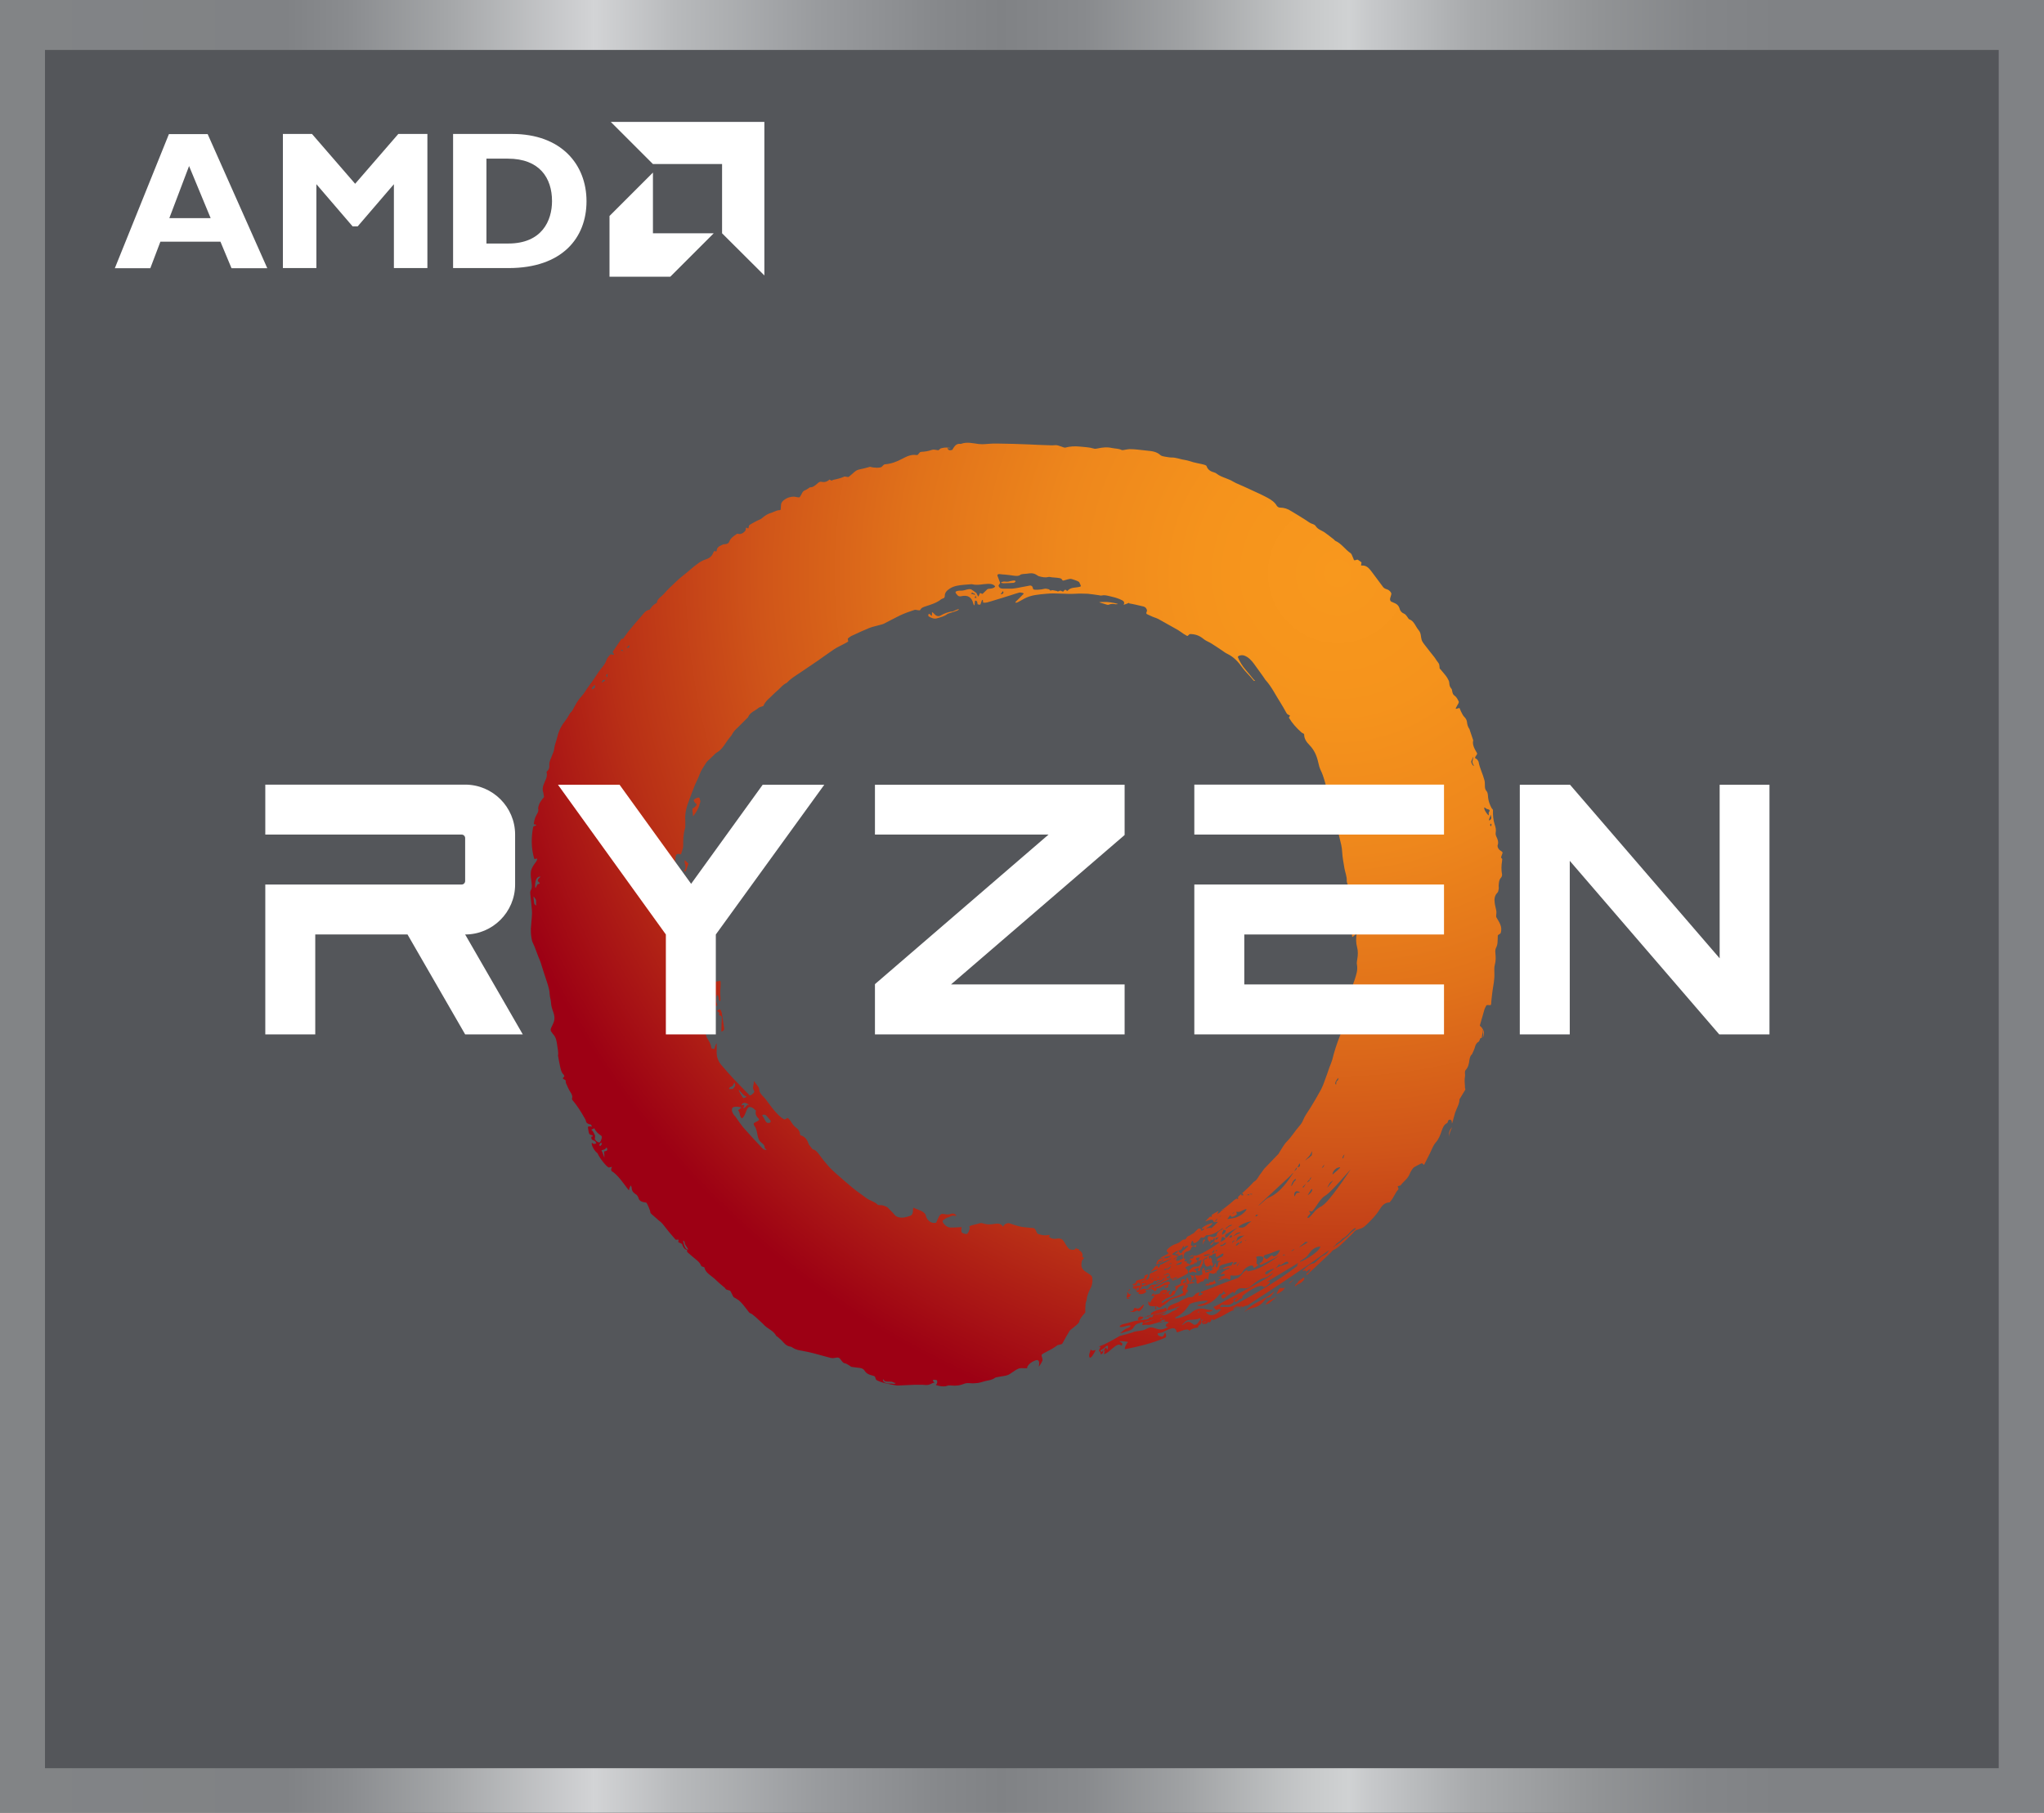 <?xml version="1.0" encoding="UTF-8"?>
<svg id="Layer_2" data-name="Layer 2" xmlns="http://www.w3.org/2000/svg" xmlns:xlink="http://www.w3.org/1999/xlink" viewBox="0 0 144 127.73">
  <rect x="0" y="0" width="144" height="127.73" fill="#333333" stroke="none"/>
  <defs>
    <style>
      .cls-1 {
        fill: url(#radial-gradient-10);
      }

      .cls-2 {
        fill: url(#radial-gradient-9);
      }

      .cls-3 {
        fill: url(#radial-gradient-28);
      }

      .cls-4 {
        fill: url(#radial-gradient-14);
      }

      .cls-5 {
        fill: #fff;
      }

      .cls-6 {
        fill: url(#radial-gradient-16);
      }

      .cls-7 {
        fill: url(#radial-gradient-18);
      }

      .cls-8 {
        fill: url(#radial-gradient-5);
      }

      .cls-9 {
        fill: url(#radial-gradient);
      }

      .cls-10 {
        fill: url(#radial-gradient-3);
      }

      .cls-11 {
        fill: url(#radial-gradient-32);
      }

      .cls-12 {
        fill: url(#radial-gradient-24);
      }

      .cls-13 {
        fill: url(#radial-gradient-20);
      }

      .cls-14 {
        fill: url(#radial-gradient-29);
      }

      .cls-15 {
        fill: url(#radial-gradient-11);
      }

      .cls-16 {
        fill: url(#radial-gradient-26);
      }

      .cls-17 {
        fill: url(#radial-gradient-8);
      }

      .cls-18 {
        fill: url(#radial-gradient-2);
      }

      .cls-19 {
        fill: url(#radial-gradient-23);
      }

      .cls-20 {
        fill: url(#radial-gradient-27);
      }

      .cls-21 {
        fill: url(#radial-gradient-30);
      }

      .cls-22 {
        fill: url(#radial-gradient-21);
      }

      .cls-23 {
        fill: url(#radial-gradient-4);
      }

      .cls-24 {
        fill: url(#radial-gradient-25);
      }

      .cls-25 {
        fill: url(#radial-gradient-22);
      }

      .cls-26 {
        fill: url(#radial-gradient-12);
      }

      .cls-27 {
        fill: url(#radial-gradient-19);
      }

      .cls-28 {
        fill: url(#radial-gradient-31);
      }

      .cls-29 {
        fill: url(#radial-gradient-15);
      }

      .cls-30 {
        fill: url(#radial-gradient-6);
      }

      .cls-31 {
        fill: url(#radial-gradient-33);
      }

      .cls-32 {
        fill: url(#radial-gradient-7);
      }

      .cls-33 {
        fill: url(#radial-gradient-17);
      }

      .cls-34 {
        fill: url(#radial-gradient-13);
      }

      .cls-35 {
        fill: url(#New_Gradient_Swatch_1);
      }

      .cls-36 {
        fill: #54565a;
      }
    </style>
    <linearGradient id="New_Gradient_Swatch_1" data-name="New Gradient Swatch 1" x1="0" y1="63.86" x2="144" y2="63.86" gradientUnits="userSpaceOnUse">
      <stop offset="0" stop-color="#828486"/>
      <stop offset=".14" stop-color="#808285"/>
      <stop offset=".17" stop-color="#8a8c8f"/>
      <stop offset=".22" stop-color="#a5a7a9"/>
      <stop offset=".29" stop-color="#d2d3d5"/>
      <stop offset=".29" stop-color="#d3d4d6"/>
      <stop offset=".33" stop-color="#b8babc"/>
      <stop offset=".4" stop-color="#999b9e"/>
      <stop offset=".46" stop-color="#86888b"/>
      <stop offset=".49" stop-color="#808285"/>
      <stop offset=".53" stop-color="#888a8d"/>
      <stop offset=".58" stop-color="#a0a2a4"/>
      <stop offset=".64" stop-color="#c7c9ca"/>
      <stop offset=".66" stop-color="#d0d2d3"/>
      <stop offset=".67" stop-color="#c7c9cb"/>
      <stop offset=".72" stop-color="#a8aaac"/>
      <stop offset=".78" stop-color="#929496"/>
      <stop offset=".83" stop-color="#848689"/>
      <stop offset=".87" stop-color="#808285"/>
    </linearGradient>
    <radialGradient id="radial-gradient" cx="168.16" cy="71.93" fx="168.16" fy="71.93" r="117.22" gradientTransform="translate(.08 .11) scale(.56)" gradientUnits="userSpaceOnUse">
      <stop offset="0" stop-color="#f8981d"/>
      <stop offset=".15" stop-color="#f5931c"/>
      <stop offset=".3" stop-color="#ee871c"/>
      <stop offset=".46" stop-color="#e1721a"/>
      <stop offset=".62" stop-color="#d05519"/>
      <stop offset=".78" stop-color="#b93016"/>
      <stop offset=".94" stop-color="#9e0314"/>
      <stop offset=".95" stop-color="#9d0014"/>
    </radialGradient>
    <radialGradient id="radial-gradient-2" cx="168.16" cy="71.94" fx="168.16" fy="71.94" r="117.21" xlink:href="#radial-gradient"/>
    <radialGradient id="radial-gradient-3" cx="168.17" cy="71.94" fx="168.17" fy="71.94" r="117.23" xlink:href="#radial-gradient"/>
    <radialGradient id="radial-gradient-4" cx="168.17" cy="71.94" fx="168.17" fy="71.94" r="117.22" xlink:href="#radial-gradient"/>
    <radialGradient id="radial-gradient-5" cx="168.17" cy="71.94" fx="168.17" fy="71.94" r="117.23" xlink:href="#radial-gradient"/>
    <radialGradient id="radial-gradient-6" cx="168.16" cy="71.94" fx="168.16" fy="71.94" r="117.22" xlink:href="#radial-gradient"/>
    <radialGradient id="radial-gradient-7" cx="168.16" cy="71.94" fx="168.16" fy="71.94" r="117.21" xlink:href="#radial-gradient"/>
    <radialGradient id="radial-gradient-8" cx="168.17" cy="71.95" fx="168.17" fy="71.95" r="117.21" xlink:href="#radial-gradient"/>
    <radialGradient id="radial-gradient-9" cx="168.21" cy="71.99" fx="168.21" fy="71.99" r="117.17" xlink:href="#radial-gradient"/>
    <radialGradient id="radial-gradient-10" cx="168.16" cy="71.95" fx="168.16" fy="71.95" r="117.2" xlink:href="#radial-gradient"/>
    <radialGradient id="radial-gradient-11" cx="168.16" cy="71.92" fx="168.16" fy="71.92" r="117.23" xlink:href="#radial-gradient"/>
    <radialGradient id="radial-gradient-12" cx="168.16" cy="71.92" fx="168.16" fy="71.92" r="117.24" xlink:href="#radial-gradient"/>
    <radialGradient id="radial-gradient-13" cx="168.16" cy="71.93" fx="168.16" fy="71.93" r="117.23" xlink:href="#radial-gradient"/>
    <radialGradient id="radial-gradient-14" cx="168.16" cy="71.96" fx="168.16" fy="71.96" r="117.19" xlink:href="#radial-gradient"/>
    <radialGradient id="radial-gradient-15" cx="168.17" cy="71.92" fx="168.17" fy="71.92" r="117.24" xlink:href="#radial-gradient"/>
    <radialGradient id="radial-gradient-16" cx="168.11" cy="71.88" fx="168.11" fy="71.88" r="117.27" xlink:href="#radial-gradient"/>
    <radialGradient id="radial-gradient-17" cx="168.16" cy="71.93" fx="168.16" fy="71.93" r="117.22" xlink:href="#radial-gradient"/>
    <radialGradient id="radial-gradient-18" cx="168.16" cy="71.91" fx="168.16" fy="71.91" r="117.26" xlink:href="#radial-gradient"/>
    <radialGradient id="radial-gradient-19" cx="168.16" cy="71.91" fx="168.16" fy="71.91" r="117.26" xlink:href="#radial-gradient"/>
    <radialGradient id="radial-gradient-20" cx="168.17" cy="71.94" fx="168.17" fy="71.94" r="117.22" xlink:href="#radial-gradient"/>
    <radialGradient id="radial-gradient-21" cx="168.16" cy="71.94" fx="168.16" fy="71.94" r="117.22" xlink:href="#radial-gradient"/>
    <radialGradient id="radial-gradient-22" cx="143.08" cy="159.91" fx="143.08" fy="159.91" r="0" xlink:href="#radial-gradient"/>
    <radialGradient id="radial-gradient-23" cx="168.16" cy="71.93" fx="168.16" fy="71.93" r="117.23" xlink:href="#radial-gradient"/>
    <radialGradient id="radial-gradient-24" cx="168.17" cy="71.98" fx="168.17" fy="71.98" r="117.17" xlink:href="#radial-gradient"/>
    <radialGradient id="radial-gradient-25" cx="168.16" cy="71.97" fx="168.16" fy="71.97" r="117.18" xlink:href="#radial-gradient"/>
    <radialGradient id="radial-gradient-26" cx="168.17" cy="71.92" fx="168.17" fy="71.92" r="117.25" xlink:href="#radial-gradient"/>
    <radialGradient id="radial-gradient-27" cx="168.16" cy="71.96" fx="168.16" fy="71.96" r="117.19" xlink:href="#radial-gradient"/>
    <radialGradient id="radial-gradient-28" cx="168.16" cy="71.93" fx="168.16" fy="71.93" r="117.22" xlink:href="#radial-gradient"/>
    <radialGradient id="radial-gradient-29" cx="168.17" cy="72.01" fx="168.17" fy="72.01" r="117.13" xlink:href="#radial-gradient"/>
    <radialGradient id="radial-gradient-30" cx="168.16" cy="71.89" fx="168.16" fy="71.89" r="117.28" xlink:href="#radial-gradient"/>
    <radialGradient id="radial-gradient-31" cx="168.16" cy="71.93" fx="168.16" fy="71.93" r="117.23" xlink:href="#radial-gradient"/>
    <radialGradient id="radial-gradient-32" cx="168.16" cy="71.92" fx="168.16" fy="71.92" r="117.24" xlink:href="#radial-gradient"/>
    <radialGradient id="radial-gradient-33" cx="168.17" cy="71.94" fx="168.17" fy="71.94" r="117.21" xlink:href="#radial-gradient"/>
  </defs>
  <g id="Layer_1-2" data-name="Layer 1">
    <g>
      <rect class="cls-35" width="144" height="127.73"/>
      <rect class="cls-36" x="3.17" y="3.52" width="137.64" height="121.08"/>
      <g>
        <path class="cls-9" d="M50.09,70.69c.04.05.18-.08.2,0,.03.09.06.21.21.18.1-.02-.06-.25-.06-.36,0-.13.03-.44.1-.39.14.11.04.31.17.43.1.07.01-.48.03-.72.02-.24.07-.76-.02-.71-.12.04-.35.02-.36.11,0,.11-.03.22-.02.33.01.31-.06.59-.28.83-.1.1-.09.21.03.31Z"/>
        <path class="cls-18" d="M67.04,43.09c-.27.05-.53.14-.77.28-.11.07-.22.06-.33,0-.09-.06-.29-.31-.28-.21,0,.08,0,.14-.01.22,0,.09-.17-.18-.22-.12-.07.1-.03.17.04.2.17.09.34.17.54.11.27-.08.49-.12.73-.3.08-.06.68-.19.8-.31.07-.08-.14,0-.2.03-.1.04-.19.1-.3.12Z"/>
        <path class="cls-10" d="M78.11,42.61c.16-.07.32-.06.49-.03.04,0,.08,0,.14-.01.08-.02-.47-.14-.77-.15-.21-.01-.59,0-.51.03.19.06.34.11.49.15.05.02.12.03.17.01Z"/>
        <path class="cls-23" d="M48.23,61.39s.06.04.08,0c.06-.17.12-.32.18-.49.03-.08-.13-.16-.2-.25-.04-.05-.06-.02-.06.02,0,.06,0,.12.02.18.07.17.08.34-.04.49,0,0-.05.05.02.05Z"/>
        <path class="cls-8" d="M48.82,56.96c-.09,0,0,.33,0,.55,0,.07.41-.53.46-.81.11-.33.05-.21,0-.47-.02-.1-.43.08-.41.17.04.13.11.19.19.25h0c.08.08-.18.29-.25.31Z"/>
        <path class="cls-30" d="M71.04,40.98c-.15.05-.32-.06-.51.06-.04.03.11.06.16.06.23,0,.49-.02.72-.03.04,0,.09-.05.13-.08.03-.02-.02-.05-.03-.07-.02-.03-.26,0-.48.07Z"/>
        <path class="cls-32" d="M50.82,72.65s0,.05.05.03c.08-.04.16-.1.15-.2-.04-.28-.1-.7-.15-.98-.02-.22-.12-.43-.21-.36-.04.04-.18.07-.13.11.07.05.11.09.16.13.03.04-.03.08-.05.12-.01.07.21.02.21.22h0c0,.11,0,.22-.01.28-.01.22-.01.44-.02.66Z"/>
        <path class="cls-17" d="M83.77,88.56c-.07.01.25,0,.29-.09.04-.09-.22.07-.29.09Z"/>
        <path class="cls-2" d="M83.77,88.86s.03.03.05-.03c0-.02.04-.02.03-.04-.02-.04-.07,0-.08.07Z"/>
        <path class="cls-1" d="M84.75,87.52c0,.31.02.14.06,0,.03-.09.09-.09.09-.13,0-.1-.15-.05-.15.12Z"/>
        <path class="cls-15" d="M76.89,95.14s0-.03-.03-.03c0,0-.03-.01-.03,0-.01.08-.04.16-.07.23v.02c-.06.11-.06.65.32-.01.25-.42.01-.08-.19-.21Z"/>
        <path class="cls-26" d="M85.41,87.58c-.06.05-.12.07-.14.13-.02.08.12,0,.19-.1.04-.05.04-.11.05-.14.02-.05-.04.04-.11.1Z"/>
        <path class="cls-34" d="M89.54,91.33c.21-.25.39-.48.15-.26-.7.6-1.27.62-2,1.35-.12.12.13-.09.2-.12.42-.21.76-.06,1.32-.81.06-.09.21-.01.33-.16Z"/>
        <path class="cls-4" d="M90.5,90.73c-.2.17-.29-.23-.54.4-.03.06-.06.13.34-.14.16-.1.27-.31.2-.26Z"/>
        <path class="cls-29" d="M80.23,92.81c-.1.12-.05.2-.05.2.06.11.46-.18.35-.21-.11-.02-.23-.06-.29.01Z"/>
        <path class="cls-6" d="M80.72,92.83s.02-.01.02-.04c0-.03-.07,0-.07,0-.04.02.04.05.05.04Z"/>
        <path class="cls-33" d="M84.11,89.91s-.29-.08-.27-.05c.02.03.02.03.04.06.01.02.07-.03.06,0,0,.02-.04.06,0,.13.07.13.16-.07.21-.06.05.01,0-.06-.04-.06Z"/>
        <path class="cls-7" d="M84.58,86.74c.02-.08.02,0,.02.04,0,.05.04-.01.03-.1-.01-.09-.13-.14-.21-.09-.08.05-.2.2-.32.29-.12.09.45-.06.47-.14Z"/>
        <path class="cls-27" d="M90.81,90.46c.13-.1.25-.2.37-.32-.03.02-.05.04-.08.05-.11.11-.19.07-.29.27Z"/>
        <path class="cls-13" d="M81.31,91.38c-.14.11-.26.4-.29.42-.03.02-.15-.26-.12.06.02.32.61.1.51.25-.05.07-.06.03-.03.1s.11.06.09.02c-.02-.03-.04-.19.02-.18.02,0,.07.04.13.08h0c.06.04.17,0,.21-.06h0s.08-.07.12-.09c.02,0,.03-.01.05-.02.06-.02.14-.1.21-.16.06-.06.19-.16.33-.23.14-.08.44-.14.58-.19.15-.06.22-.08.35-.1.02,0,.04-.01.05-.03.04-.07.01-.19.16-.25.15-.05-.15-.09-.08-.2.07-.11.14-.29.02-.25-.12.04-.16,0-.09-.02.07-.02.13-.03.16-.04.03,0,.1-.09.12-.16,0-.08-.08-.11-.1-.16-.02-.06,0-.12-.05-.13-.09-.02-.1.15-.07.21.03.07.03.13.02.15,0,.03-.02.06-.03.06-.02,0-.03,0-.03,0-.05,0-.06-.04,0-.06.06-.02,0-.15,0-.12-.03.11-.21.2-.2.07,0-.13.11,0,.14-.16,0-.04-.34-.11-.29.18.03.16-.47.27-.44.31.04.03.16.09.09.08-.06,0-.02.26-.07.22-.29-.2-.22.57-.45.14-.03-.05.09,0,.11-.12.01-.06-.04-.06-.1-.02-.06.04-.11.11-.18.12-.07.01.21-.12.01-.2-.2-.08-.4.1-.43.12-.02.02.03.09-.04.12-.06.03-.4.12-.43.07-.02-.03.01-.03.06-.08.04-.05-.22.09-.2.17.02.09.31-.08.17.03ZM82.14,91.15s-.1.04-.15.03c-.06,0-.06,0-.09-.02-.03-.01.28-.02.24,0ZM82.19,91.49c.18-.09.45-.16.53-.28.04-.06.05-.05.09-.15.05-.13.1-.17.13-.22.03-.05.05-.1.12-.15.08-.06.43-.18.34-.08-.09.1,0,.11-.09.2-.09.09.1.25.03.3-.07.05-.14.08-.19.11-.37.23-.45.06-1.23.58-.03.02-.06.02-.09-.03-.02-.02.12-.15.34-.27Z"/>
        <path class="cls-22" d="M105.89,60.59c-.05-.08-.17-.13-.13-.21.03-.09.06-.16.09-.26.04-.11-.15-.16-.22-.24-.09-.1-.16-.22-.11-.36.06-.18,0-.34-.07-.5-.05-.1-.1-.23-.08-.33.04-.21,0-.4-.07-.59-.1-.32-.13-.65-.12-.98.02-.08-.07-.12-.1-.18-.12-.23-.21-.46-.24-.72-.02-.16,0-.34-.12-.48-.1-.11-.11-.25-.11-.4,0-.13,0-.27-.04-.39-.11-.42-.32-.81-.4-1.25-.01-.07-.07-.13-.11-.19-.04-.05-.18-.06-.13-.16.04-.1.18-.21.12-.29-.18-.3-.34-.61-.26-.89-.09-.28-.16-.48-.23-.68-.01-.04-.02-.08-.04-.12-.11-.15-.15-.31-.17-.49-.02-.14-.08-.26-.19-.36-.1-.1-.16-.25-.23-.38-.04-.07-.06-.15-.09-.22-.03-.07-.16.02-.25.03-.14.01.23-.39.18-.51-.08-.17-.16-.33-.31-.43-.17-.11-.14-.4-.2-.47-.12-.12-.15-.26-.16-.43,0-.12-.09-.24-.15-.36-.05-.09-.12-.16-.18-.24-.1-.12-.2-.24-.3-.36-.02-.02-.04-.01-.05-.07,0-.07-.01-.14-.02-.21-.01-.14-.17-.27-.24-.4-.04-.07-.09-.14-.14-.2-.1-.13-.21-.26-.31-.39-.13-.16-.25-.33-.38-.49-.08-.1-.14-.19-.18-.32-.06-.21-.03-.45-.19-.64-.08-.1-.15-.2-.21-.31-.12-.21-.24-.4-.47-.48-.09-.05-.18-.32-.37-.4-.15-.06-.27-.18-.31-.36-.03-.11-.1-.22-.19-.29-.1-.08-.24-.12-.41-.2-.16-.15,0-.34.02-.55,0-.1-.15-.25-.25-.29-.12-.04-.25-.08-.32-.17-.28-.36-.54-.74-.82-1.1-.18-.23-.36-.46-.71-.43-.09.02.04-.19-.02-.24-.08-.06-.16-.11-.23-.16-.08-.06-.23.1-.29,0-.03-.07-.05-.15-.09-.22-.04-.09-.07-.2-.14-.25-.39-.26-.64-.68-1.08-.87-.04-.02-.06-.06-.09-.09-.22-.17-.44-.35-.67-.51-.21-.14-.47-.2-.62-.44-.04-.07-.14-.12-.23-.15-.18-.05-.3-.17-.45-.26-.34-.22-.69-.43-1.04-.64-.24-.16-.5-.25-.8-.25-.08,0-.18-.06-.22-.13-.15-.26-.38-.41-.63-.55-.17-.09-.34-.18-.51-.26-.38-.18-.77-.35-1.15-.53-.2-.09-.39-.17-.59-.26-.13-.06-.25-.14-.37-.2-.1-.04-.19-.08-.29-.12-.26-.1-.52-.19-.74-.37-.03-.02-.07-.04-.11-.05-.25-.07-.47-.18-.56-.46-.03-.11-.63-.18-.94-.27-.18-.05-.36-.12-.55-.15-.33-.04-.64-.19-.98-.18-.15,0-.3-.04-.46-.06-.11-.02-.24-.04-.32-.11-.26-.24-.58-.28-.91-.31-.24-.02-.48-.06-.72-.08-.18-.02-.36-.03-.55-.03-.1,0-.19.03-.29.04-.09.01-.2.05-.26.02-.22-.11-.45-.09-.68-.14-.35-.08-.67-.04-1.01.03-.09.02-.19.04-.27.01-.32-.1-.65-.1-.98-.14-.37-.04-.73-.01-1.02.07-.1.04-.49-.19-.7-.17-.22.02-.43.01-.64,0-.4-.01-.79-.03-1.19-.05-.37-.01-.74-.03-1.12-.04-.34,0-.68-.02-1.02-.02-.16,0-.31,0-.47,0-.32.01-.64.07-.97.03-.41-.05-.83-.17-1.25-.01-.01,0-.03,0-.05,0-.22-.03-.36.1-.47.27-.03.05-.06.1-.09.15-.07.02-.14.04-.21.02-.04-.01,0,.02-.11-.08-.1-.09.12-.04.17-.06.07-.03-.09-.02-.13-.03-.19-.03-.37,0-.54.05-.07.06-.13.11-.16.13-.18-.02-.33-.07-.45-.03-.25.09-.5.13-.75.14-.03,0-.06.02-.1.03-.05.06-.11.12-.15.18-.04,0-.06.02-.08.02-.39-.07-.71.1-1.04.27-.37.2-.77.35-1.21.38-.09.02-.14.12-.22.18-.1.08-.53.08-.79,0-.04-.01-.1.01-.15.03-.19.05-.38.1-.58.14-.14.03-.25.07-.36.16-.13.12-.26.22-.42.36-.07.07-.26-.04-.34,0-.1.04-.19.08-.29.11-.16.05-.33.08-.5.12-.05.02-.04.05-.11.04-.08-.01-.11-.09-.14-.06-.16.15-.35.2-.57.15-.1-.02-.18.04-.26.11-.17.15-.34.3-.54.28-.13.08-.22.16-.33.2-.11.04-.18.11-.23.22-.04.09-.1.18-.15.26-.05.08-.28-.02-.41-.02-.29,0-.54.09-.76.28-.1.09-.16.19-.16.33,0,.1-.02.19-.02.29,0,.06-.12.05-.18.06-.16.03-.31.12-.46.17-.26.07-.47.2-.67.38-.11.1-.28.14-.42.22-.17.1-.48.24-.5.31-.02.07-.03.13-.04.18-.01.06-.16-.08-.18-.02-.02.09,0,.16-.06.22-.1.12-.22.19-.34.21-.08.02-.2-.05-.25,0-.23.16-.44.3-.53.55-.04.1-.13.15-.24.16-.08.01-.17.01-.24.05-.19.09-.39.16-.4.42,0,.01-.02.03-.03.04-.03.06-.11-.08-.15,0-.02.03-.05.06-.06.1-.1.26-.29.4-.56.48-.22.07-.42.2-.6.34-.24.17-.45.37-.67.55-.26.21-.52.41-.76.64-.31.29-.62.58-.9.9-.13.15-.32.26-.43.43-.04.06-.03.18-.08.21-.34.16-.44.46-.5.47-.2.03-.32.15-.43.29-.19.23-.39.45-.58.67-.17.2-.33.39-.49.59-.11.15-.22.31-.35.49-.03.05-.07-.05-.13.03-.2.29-.39.58-.59.87-.04.06.04.11.07.18.05.12-.21-.02-.26.04-.08.11-.21.22-.25.35-.11.36-.38.59-.58.89-.21.32-.42.64-.65.94-.19.25-.33.53-.55.77-.18.19-.33.42-.45.65-.11.21-.21.42-.34.51-.13.21-.2.37-.31.5-.28.35-.49.73-.59,1.17-.07.3-.2.58-.23.89-.02.16-.1.31-.16.47-.07.2-.19.4-.18.59.04.48-.22.45-.19.57.08.31-.1.56-.2.83-.08.2-.11.39-.03.6h0c.01.1.03.2.05.3-.19.23-.38.46-.42.81.05.14-.01.29-.1.43-.12.2-.17.41-.2.64-.01.07.1.05.16.08.09.04-.2.09-.21.16-.14.75-.14,1.48.07,2.21.04.1.13,0,.18.01.08,0,0,.18-.07.26-.14.19-.28.38-.33.62-.06.31.03.61.05.92.01.15.02.28-.05.41-.04.07-.06.16-.05.24.01.24.05.48.07.72.02.23.05.46.05.7-.01.36-.06.71-.08,1.07,0,.13,0,.27.01.4.01.14.05.36.07.44.01.08.13.29.19.45.09.24.18.48.27.72.05.12.11.24.15.37.15.47.29.94.45,1.4.09.28.18.57.19.87.01.19.08.37.09.56.01.24.08.45.16.67.04.11.07.22.08.34,0,.1,0,.21-.03.31-.05.16-.13.31-.2.46-.05.11-.05.21.03.3.04.05.07.11.12.16.21.23.24.51.28.8.03.24.1.47.05.71,0,.02.01.05.02.07.04.21.07.42.12.63.05.22.08.46.26.63.02.02.04.07.05.11,0,.04-.11.1-.1.15,0,.05.15.09.18.13.03.04.01.16.04.22.1.22.19.44.32.64.07.1.11.2.12.31,0,.06-.04.16-.01.2.37.45.59.79.9,1.34,0-.01.07.12.08.21,0,.09.19.19.33.2.01,0,.14.18.04.15-.1-.03-.26-.01-.24.04.02.06.04.49.15.52.11.03.23.06.2.12-.03.06-.12-.05-.11.12.01.17.25.19.27.23.02.04.11.15.07.15-.03,0-.09.07-.2.03-.04-.01-.13-.16-.11.02.02.18.2.49.41.65.13.33.69,1.03.81,1,.12-.03.24-.06.2-.02-.04.04-.1.24.02.3.12.06.38.31.56.53.34.41.63.87.63.78,0-.15.07-.2.12-.33.03.07.06.11.06.15,0,.19.08.34.24.44.16.1.19.15.27.37.08.22.45.24.51.25.06,0,.32.63.3.69-.02.06.18.2.26.28.11.1.22.19.33.29.09.07.18.14.26.23.16.19.3.39.46.58.14.17.28.33.42.49.02.02.04.06.07.06.03,0,.12,0,.17-.01.05-.01-.04.19.02.2.07.01.25.1.26.15,0,.05.11.36.33.37,0,.06.01.11.01.15.23.2.45.4.69.59.13.11.24.23.3.39,0,.01.02.02.04.04.05.02.11.04.18.06.04.2.16.35.3.47.13.11.26.2.39.31.14.12.26.25.4.37.16.14.4.33.37.31-.03-.02.05.09.09.11.04.01.21.06.26.08.05.02.22.44.26.46.04.02.24.13.36.22.4.34.7.89.8.91.13.01.56.43.81.66.07.06.13.13.19.19.26.26.65.38.83.74.02.03.07.05.1.07.1.09.21.18.31.28.16.18.31.37.58.41.06,0,.13.05.18.08.21.14.44.18.68.22.28.05.55.11.82.18.39.1.78.22,1.18.32.08.02.18.02.27,0,.27-.06.33-.04.49.2.05.07.13.16.2.17.21.03.44.25.5.26.06,0,.42.06.62.08.12.02.22.07.29.17.12.2.3.3.53.35.06.01.12.04.18.06.06.02.07.21.13.26.06.05.38.17.58.22.28.07.57.12.85.17.06.01.12,0,.17,0,.36-.02.73-.03,1.09-.05.18,0,.37,0,.55,0,.14,0,.3.04.45,0,.15-.04.29-.15.37-.14.09.01.02-.01-.07-.13-.09-.12.28-.09.29-.02.05.28-.14.27-.07.31.07.03.51.16.79.05.08-.03.18-.03.27-.02.16.02.31.02.46,0h.02c.13-.02.25-.05.38-.1.16-.07.31-.08.48-.06.19.02.38,0,.57-.02.18-.03.35-.1.53-.14.23-.05.46-.07.65-.22.04-.03.11-.04.17-.05.28-.06.6-.08.77-.16.16-.07.49-.36.75-.45.18-.06.6.03.58-.04-.02-.07.06-.17.11-.23.13-.15.32-.24.45-.29.17-.08.34-.04.26.39-.05.16.25-.32.26-.42.01-.09-.08-.27-.07-.36.01-.09.55-.3.91-.54,0,.01.21-.16.21-.15.1-.03.21-.04.3-.08.02,0,.04-.03.06-.06.01-.02.02-.04.03-.06.07-.14.36-.64.45-.79.09-.15.68-.49.7-.69.02-.2.42-.62.42-.62,0,0-.01-.57.04-.72.04-.1.07-.22.07-.27,0-.11.07-.29.12-.43.04-.1.09-.2.14-.29.16-.27.16-.72.09-.84-.07-.11-.34-.25-.5-.37-.21-.16-.27-.36-.22-.61,0-.02,0-.05.01-.07.04-.12.03-.1.08-.14.05-.05.08-.09.06-.13-.02-.03-.04-.04-.07-.03-.02.01-.02.02-.03.03,0-.07.02-.13.02-.16,0-.06-.02-.21-.16-.3,0-.04-.04-.02-.05-.03-.01,0-.06-.02-.05-.08,0-.06-.05-.03-.08-.04-.03,0-.08,0-.09-.04-.02-.04.02-.03,0-.03s-.06.02-.09.07c-.03.05-.08.06-.13.06-.13,0-.26-.01-.32-.08-.14-.14-.23-.32-.33-.48-.12-.19-.25-.26-.48-.23-.07,0-.13.02-.2.02t-.13-.02c-.11-.02-.19-.08-.26-.12-.03-.02-.01-.05.05-.05s0-.02,0-.05c0-.03,0,0,0-.02s-.06-.02-.11-.01c-.05,0-.15.03-.22.02-.18,0-.48-.08-.53-.12-.05-.05-.13-.3-.2-.36-.07-.06-.62-.06-.93-.12-.3-.06-.59-.16-.88-.26-.16,0-.32.06-.41.25-.22-.33-.53-.19-.8-.17-.21.02-.41.01-.61-.06-.07-.03-.17-.03-.24-.01-.24.08-.78.16-.73.26.06.1,0,.18-.02.26-.02.07-.09.18-.13.22-.04.04-.27,0-.37-.08-.09-.08-.02-.28-.03-.39-.28.01-.54.04-.79.03-.28,0-.57-.35-.54-.46.02-.07.14-.14.27-.21h0c.11-.06.1-.03.18-.06.07-.03.08-.05.19-.09.11-.04.26,0,.3.01.05.02-.02-.12-.1-.15-.08-.03-.17-.04-.27,0-.1.04-.27.05-.35.03-.07-.02-.14-.02-.23-.03-.23-.02-.33.4-.45.62-.31.09-.65-.15-.72-.49-.07-.35-.73-.47-.83-.55-.1-.08-.07.21-.09.3-.02.13-.08.22-.2.26-.28.09-.55.18-.85.08-.1-.03-.17-.08-.24-.16-.07-.1-.16-.18-.25-.27-.08-.08-.16-.16-.24-.25-.16-.09-.34-.17-.54-.16-.06,0-.13,0-.17-.04-.22-.22-.54-.27-.79-.46-.31-.24-.64-.45-.94-.7-.41-.34-.81-.69-1.21-1.04-.2-.18-.39-.36-.56-.56-.22-.25-.43-.51-.62-.78-.13-.17-.26-.33-.45-.35-.1-.13-.18-.24-.27-.35-.09-.29-.24-.55-.58-.64-.01-.03-.04-.05-.04-.08,0-.19-.11-.34-.25-.44-.18-.12-.29-.29-.4-.47-.05-.08-.13-.15-.19-.22-.06-.04-.2.12-.27.09-.3-.16-.51-.41-.73-.66-.2-.24-.38-.51-.57-.75-.1-.13-.23-.24-.33-.37-.06-.08-.11-.17-.12-.26,0-.14-.06-.25-.15-.36-.07-.08-.13-.18-.21-.27-.06-.05-.02.11-.04.16-.04.17-.09.34.03.5.06.07-.11.26-.27.32-.06,0-.09-.04-.12-.08-.35-.36-.71-.72-1.06-1.09-.29-.32-.58-.64-.86-.97-.21-.25-.33-.55-.33-.89,0-.22,0-.43,0-.64q-.07.05-.14.34c-.04.11-.12.02-.18.03-.05.02-.05-.06-.06-.08-.02-.22-.13-.4-.25-.59-.09-.13-.13-.29-.16-.44-.11-.64-.2-1.28-.3-1.92,0-.03-.01-.07,0-.1.08-.36-.03-.71-.03-1.07,0-.51.03-1.01.05-1.52,0-.08.01-.17.02-.25.02-.29.05-.58.06-.87,0-.08,0-.15-.01-.25-.02-.14-.21-.02-.28-.02-.16-.02-.13-.24-.1-.37.03-.14.09-.27.13-.4.04-.12.08-.24-.01-.38-.09-.12-.16.07-.24.11-.19.09-.37.18-.56.26-.23.1-.42.03-.58-.15-.05-.06-.1-.11-.11-.12-.13-.19-.03-.61-.03-.89,0-.1.03-.2.07-.29.09-.2.19-.39.28-.59.03-.07.17-.21.09-.26-.11-.07-.2-.15-.3-.19-.21-.08-.33-.23-.37-.44-.05-.24-.09-.49-.08-.74,0-.34.06-.68.09-1.02.03-.26.06-.53.09-.79.03-.27.04-.34.23-.35.05,0,.17.07.18,0,.05-.2.15-.39.14-.61,0-.4.01-.8.13-1.18.02-.06.02-.13.02-.2,0-.12,0-.25,0-.37-.04-.52.1-1,.29-1.48.13-.34.25-.68.39-1.02.11-.26.25-.51.34-.77.09-.27.27-.49.41-.73.08-.15.23-.26.35-.38.09-.09.18-.17.27-.26.05-.05.09-.1.15-.13.29-.16.48-.42.66-.7.07-.11.15-.21.23-.32.07-.09.16-.18.21-.28.09-.19.23-.32.38-.46.22-.22.44-.44.67-.67.02-.02.06-.04.07-.07.13-.34.48-.44.73-.65.09-.08.23-.09.35-.14.14-.36.46-.57.72-.84.1-.11.22-.2.33-.3.18-.17.34-.37.57-.48.08-.04.13-.12.2-.18.1-.08.19-.16.29-.23.2-.14.4-.26.6-.4.36-.25.73-.49,1.09-.74.39-.27.77-.55,1.17-.82.21-.14.45-.25.68-.37.1-.06.2-.11.31-.17.06-.04-.07-.2.02-.25.07-.05.13-.11.21-.15.41-.19.83-.39,1.25-.56.25-.1.51-.15.76-.22.1-.03.21-.05.31-.1.38-.19.75-.4,1.13-.58.32-.15.66-.27,1-.38.12-.04.36.08.41,0,.08-.17.25-.21.43-.27.36-.12.73-.23,1.03-.47.07-.06.22-.08.24-.13.01-.03.03-.06.03-.09-.01-.27.15-.41.36-.55.3-.19.64-.23.97-.26.17-.01.33-.03.5-.04.03,0,.07-.01.1,0,.38.1.74-.02,1.11-.03.11,0,.23,0,.34.05.06.02.2.12.16.16-.17.18-.48.1-.55.18-.11.1-.21.2-.32.31-.03.04-.17-.09-.2-.03-.01.03-.04.11-.09.21-.03.08-.12-.21-.16-.24-.12-.09-.22-.16-.36-.25-.12-.04-.26,0-.4.04-.13.04-.27.06-.44.05-.42.04-.22.2-.17.27.1.14.2.15.33.12.42-.1.72.07.82.49.01.05.02.09.07.15.06.06.02-.31.08-.33.21.01.11.27.19.27.06,0,.16.06.18-.02.04-.11.07-.19.1-.28.02-.05.03,0,.05,0,.04,0,0,.18.06.18.18.02.36-.05.53-.1.48-.14.95-.29,1.43-.44.18-.06.36-.12.55-.17.1-.03.38.03.31.09-.18.19-.37.37-.56.56-.04.03,0,.07.05.06.05-.01.08-.03.13-.05.14-.07.28-.15.42-.23.49-.27,1.03-.3,1.57-.35.67-.07,1.34.04,2.02,0,.3-.02.6-.01.9,0,.26.02.51.07.76.1.07.01.15.04.22.02.18-.04.34,0,.52.04.17.05.36.08.53.14.13.04.27.1.39.16.11.06.19.15.1.32.16-.05.25-.09.38-.14.03,0,0,.04.02.04.17.03.33.06.5.1.17.04.34.08.51.12.13.04.21.13.24.28,0,.05-.07.17-.05.2.02.02.01.04.05.06.09.04.18.08.26.12.08.04.16.07.24.1.09.04.19.06.28.11.46.26.93.52,1.39.78.14.08.27.19.41.28.08.05.16.09.24.14.06.03.14-.13.21-.13.35,0,.65.1.93.33.17.15.4.22.6.35.25.15.48.32.73.48.12.08.24.18.38.24.43.21.75.55,1.02.93.24.34.56.61.81.94.02.02.05.04.1.03.04,0-.05-.06-.08-.09-.19-.23-.38-.47-.58-.7-.23-.27-.41-.56-.54-.88-.03-.09.25-.19.46-.11.29.11.49.33.67.57.19.26.38.52.57.79.07.09.13.19.2.29.02.03.03.06.06.08.43.48.7,1.06,1.05,1.6.13.2.24.41.36.62.1.18.1.18.28.26.06.02-.07.13-.05.17.23.39.53.72.89,1.04.06.05.19.07.18.15,0,.28.16.52.38.74.33.34.51.75.61,1.21.04.2.1.41.19.59.2.41.29.85.42,1.28.03.11.05.21.14.28.05.04.07.11.1.17.07.15.13.3.2.46.02.04.04.08.04.12.06.28.09.57.18.85.11.38.19.75.14,1.14,0,.06.01.12.03.17.06.25.12.5.18.75.04.18.06.35.07.54.02.38.1.75.16,1.13.05.29.18.57.16.88,0,.06.02.12.04.17.08.25.17.5.26.76.04.11.15.29.12.35-.12.2-.07.44,0,.67.01.04.11.08.1.13-.03.08-.08.08-.07.13.02.09.05.18.06.27,0,.07.02.16-.01.22-.15.3-.15.63-.14.95,0,.08.01.16.02.27.01.12.32-.28.31-.19-.04.33-.05.63.04.94.07.27.06.56.01.84-.02.13-.05.27-.02.4.07.38-.06.72-.17,1.07-.05.14-.11.28-.13.43-.03.13-.01.26-.02.39-.02.3.04.61-.07.91-.28.73-.52,1.47-.81,2.2-.22.55-.4,1.11-.54,1.68-.05.18-.13.36-.2.54-.11.32-.22.64-.34.96-.07.2-.15.41-.25.6-.24.44-.49.87-.75,1.29-.17.28-.38.54-.51.86-.06.16-.16.31-.28.44-.31.35-.54.75-.87,1.08-.21.21-.35.5-.52.75-.02.03-.04.08-.06.11-.33.34-.65.68-.98,1.02-.04.04-.08.09-.11.14-.08.11-.18.26-.24.33-.06.07-.18.35-.36.45-.07.04-.13.11-.18.17-.23.25-.66.64-.68.65-.02.01-.03.04.01.05.04,0,.07.17.02.13-.05-.04-.11.02-.11-.02,0-.04.02-.1-.01-.08-.03.03-.12.1-.18.17-.06.06-.06.07-.04.09.11.08-.18.13-.1.1.08-.03.03-.06,0-.04-.03.02-.17.1-.19.12-.09.08-.22.2-.31.27-.14.11-.27.22-.41.32-.04.03-.23.09-.14.08.09,0,.28-.11.21-.06-.07.05-.21.1-.26.16-.11.15-.15.12-.24.19-.09.06.11-.23.05-.2-.06.03-.4.22-.45.26-.05.05.04.14-.02.14-.05,0-.1-.04-.16.03-.06.07-.09.09-.18.18-.37.35.42-.26.48.14.02.1.38-.07.27.05-.11.12-.32.31-.42.4-.03.03-.02-.03-.1-.02-.16.02-.4.08-.2-.02.23-.1.36-.27.39-.31.02-.04-.68.16-.77.4-.03.08.23-.07.17.03s-.68.27-.8.31c-.12.04-.2.15-.28.16-.08.01-.17.1-.2.19-.03.09-.13.04-.22.08-.08.04-.12.1-.2.15h0s0,0,0,0c-.06.03-.11.08-.18.1-.05.02-.11.05-.16.06-.2.07-.36.18-.52.33-.28.26.25.23-.09.41-.09.04-.18.09-.27.13-.08.04-.16.11-.19.14-.03.02.07,0,.14-.02.05-.02.1-.05.07-.01-.06.09-.17.06-.26.09-.08.04-.12.07-.18.22,0,.02-.02.08-.06.14-.05.06,1.2-.47,1.13-.42-.07.05-.73.44-.78.42-.1-.05-.1.41-.23.14-.02-.03.1-.14,0-.07-.09.07-.14,0-.24.15-.06.09-.39.42-.18.27.21-.15.51-.15.39-.08-.12.07-.41.19-.5.23-.09.04.02.46-.3.44-.02,0,.02-.04-.04,0-.07.04-.19.11-.32.13.08-.09.25-.08.35-.16.06-.05.1-.14.13-.23.02-.06.07-.14.04-.13-.07.02-.15.05-.21.07-.06.02-.04.18-.09.22-.06.05-.4.1-.49.15-.1.05-.08.18-.12.2-.04.02-.06.03-.09.03-.04,0-.04,0-.08.04-.04.03.02.09.05.09.03,0,.15-.03.23-.07.09-.04.01-.16.11-.15.04,0,.14.09.14.17s-.09.04-.23.05c-.13.02-.16,0-.21.06-.02.02-.09-.05-.09.05,0,.11.16.16.13.12-.03-.04-.08-.11.01-.04.09.07.1.34.28.27.19-.07-.06.07-.03.1.09.1.49.02.55-.13.02-.06-.04-.08-.09-.09-.05,0,.33-.12.47-.09.16.04.22.17.24.15.04-.05.07-.05.12-.09.05-.04-.09-.15.07-.12.16.03.26-.1.42-.18.12-.06.28-.06.25-.03-.07.08-.06.07-.11.09-.05.03-.17,0-.13.03.16.13.33.01.32-.04-.07-.24.11-.06.11-.25-.08-.23-.49.05-.8.23-.05.03-.15.04-.2.06-.03.01,0,.05-.03.06-.06.02-.11.03-.13,0-.06-.08.96-.53,1.06-.59.11-.07.17-.07.28-.06.03,0,0,.02-.03.04-.02.03.02.09.08.09.05,0,.87-.37,1.03-.5.05-.04.02-.27-.15-.35-.16-.08.48-.29.54-.3.06,0,.11-.09.13-.15.02-.05.03-.12.03.07,0,.18.06-.13.16-.14.09-.01.32-.13.27-.04-.05.09-.07.47-.38.43-.31-.04-.47.29-.52.32-.05.03.03.07.05.11.02.04.2-.14.36-.04.16.1.13.04.11-.05-.04-.16-.1-.07-.14-.08-.1-.02.2-.18.31-.15.11.03-.12.18-.05.2.08.03.16-.03.16-.09,0-.06-.01-.12.05-.19.06-.08.07-.07.07-.12,0-.05,0-.04-.01-.11,0-.06.05.13.08.03.01-.06.02-.21.02-.24,0-.03-.05.03-.03-.03.01-.06.35-.28.33-.21-.06.21-.36,0-.2.46.16.45.46-.05.47.12.01.17.1,0,.11-.07.01-.07-.05-.14-.07-.17-.02-.02,0-.1,0-.16-.01-.06-.12-.23-.13-.16-.01.07,0,.01-.02.1-.01.09-.15-.27.02-.24.17.03.14-.12.27-.14.13-.02.17-.03.15.01-.01.05-.04.13,0,.21.07.12.56-.42.52-.16-.04.26-.44.17-.45.41,0,.12.15-.01.24.04.09.05-.17.02-.16.18.01.16-.07.35-.15.26-.08-.09.04-.38-.04-.26-.08.12-.11.13-.07.24-.06-.03-.26.13-.18.14.07,0,.18,0,.1.03-.07.03-.46.29-.56.21-.03-.02-.03-.03,0-.1.03-.05-.03-.07-.1-.02-.07.05-.07.01-.03-.03.04-.05.08-.06.06-.13-.02-.07-.25.04-.13.38.03.07-.32.22-.49.08-.06-.05,0,.22.01.23.02.02.06.05.06.07,0,.02-.03.1-.01.1.01,0,.07-.04.06-.01-.02.02-.06.04-.06.07,0,.03.01.2.1.17.08-.03.24-.2.35-.16.04.01.03-.02.05-.05.02-.04.09-.14.13-.14.04,0,.09-.13.08-.08s-.06.08,0,.09c.05.01.15.06.14.02,0-.07-.02-.11.02-.21.05-.13-.06-.28.21-.19.26.09.27-.15.28-.05.01.11.03.15.04-.02.01-.17.37-.34.44-.29.21.14.33-.11.49-.02.06.03-.11.05-.24.12-.22.13-.47.33-.38.31.14-.04.32-.03.29.06-.02.09-.61.15-.44.16.05,0,.31.03.22.05-.09.02-.29.2-.25.19.04,0,.37-.15.51-.16.09,0,.24.04.24.08s.12-.03.12-.11c0-.09-.03-.15.01-.18.04-.03.57.12.81-.2l.1-.17c.03-.1.69-.58.71-.17,0,.07.43-.24.32-.24-.07,0-.13-.01-.12-.13.01-.12.04-.28,0-.33-.14-.14.39-.15.48-.05.05.04-.03.33-.18.39-.07.03-.09.06-.08.1,0,.05.11.05.16.03.09-.04,1.19-.6,1.19-.6-.53.38-1.18.8-1.74.98-.18.06-.45.1-.5.09-.05,0,.11-.04.03-.06s-.17.02-.29.16c0,0-.13.16-.13.15-.11.12-.22.24-.32.25-.87.29-1.71.67-2.55.96-.02,0,.02.1.08.09.06,0,.09-.05.08-.01-.06.18-.3.17-.33.19-.03.02.06-.1.08-.19.01-.09-.03-.04-.09-.03-.03,0-.07.03-.12.05-.05.02-.09.08-.15.14-.01.01-.03.03-.04.04-.1.11-.18.08-.31.09-.13,0-.49.18-.64.27-.14.09-.16.09-.4.18h0c-.11.04-.19.07-.23.09-.1.06-.28.16-.27.38,0,.04.33-.11.41-.11.03,0,.15-.07.24-.1.14-.05.25-.05.19-.02-.09.05-.38.13-.3.14.08,0,.19-.05.15,0-.04.05-.31.14-.37.18-.06.04-.47.32-.66.23-.03-.01-.31.11-.18.04.13-.08.52-.2.41-.21-.11-.01-.73.2-.81.15-.03-.02.05-.01.17-.04.19-.04.48-.13.66-.2.06-.03.07-.04.06-.05,0,0,0-.02-.02-.04-.01-.02.02-.02,0-.06-.02-.04-.16-.19-.17-.01-.61.03-.93.3-.96.33-.04.04.12.03.02.1-.1.07-.39.04-.29.11.1.07.48-.21.47-.17-.15.48-.14,0-.39.35-.03.04-.74.09-.99.15-.25.07-.44.14-.64.18-.19.03-.26.08-.29.1-.03.02-.1.09-.07.11.12.07.35-.03.52-.07.17-.04.29-.03.22.05-.15.15-.28.1-.45.26-.17.15-.15.11-.24.19-.09.08.27-.05.33-.07.07-.02.14-.04.21-.06.13-.04.27-.1.33-.18l.14-.2c.09-.13.32-.17.39-.2,0,0,0,0,0,0,.08-.07.18-.02.19.01,0,.03-.09.11-.06.13.03.01.05.04.11.02.17-.05.28.02.44-.02.43-.1.92-.32,1.28-.2.11.04-.14.14-.16.21-.03.17.11.1.15.15-.62.38-.83.01-1.25.03-.09,0-.27.11-.4.16-.02,0-.04.02-.07.03-.1.03-.49.07-.64.11,0,0,0,0,0,0-.36.13-.7.22-1.04.3-.48.27-.94.56-1.46.74-.07.02.12.03.11.04-.24.37.01.29,0,.44-.01.14.08.06.14,0,.04-.04.05-.24.02-.2-.03.04-.05.07-.07.09-.05.05-.04.02-.05-.01-.01-.03-.03,0-.05-.06-.02-.05.09-.06.16-.12.05-.04.08-.06.12-.09.13-.12.29-.26.24.02-.04.28-.11-.07-.13-.03s-.09.06-.1.08c-.06.11-.06.24-.04.19.03-.04.09-.16.08-.11-.02.12-.12.31-.07.3.35-.06.89-.87,1.17-.62.1.09.12-.13.1-.15-.02-.02-.1-.06-.18-.12-.08-.06.63.01.59.05-.05.04-.05.04-.08.08-.12.19-.2.44-.1.41.94-.19,1.79-.38,2.79-.8.17-.07.01-.39,0-.38-.01.01-.11.23-.11.23-.08.14-.4.02-.42-.11-.02-.09.23-.07.36-.13.42-.2.9-.51.99-.02.02.12.74-.36.89-.09.02.04,0-.08.4-.19.05-.01.11-.02.17-.02.03,0,.07-.09.09-.16.04,0,.15-.08.16-.14,0,0,.02-.17.04-.24.02-.07.14-.02.09.02-.06.04-.09.09-.09.12,0,.03,0,.05.02.08.02.01.18-.11.31-.15,0,0-.03.08-.14.09-.05,0-.2.13-.1.11.08-.01.14.02.27-.02.05-.04.05-.08.11-.11.04-.02.1.1.17-.05l.11-.18s.06.12.1.09c.05-.02.1-.04.14-.06.22-.1.43-.21.64-.32.06-.03.11-.07.17-.1.12-.07.25-.14.38-.2.03-.01.06.04.09-.03,0,0,.04-.13.07-.16.04-.03.28.09.7-.11.04-.02.07-.04.13-.03.06,0,.18-.1.45-.28,1.07-.68,3.79-2.48,5.37-3.64-.14.25-.28.33-.44.4-.21.09-.55.55-.67.54-.2-.01-.47.24-.75.51-.07.08.1-.04.19-.01.05.02.02.11.07.07.1-.08.31-.25.28-.18,0,0-.05.16-.11.23-.05.06-.16.07-.16.12,0,.06,0,.11.04.06.55-.52,1.08-1.01,1.65-1.55.08-.07.11-.17.24-.22.27-.11.53-.39.8-.64.12-.11.22-.22.34-.33.09-.09.19-.17.26-.27.08-.1.17-.15.28-.18.16-.05.33-.1.45-.2.24-.2.45-.42.66-.65.16-.18.31-.37.43-.57.16-.26.34-.47.67-.49.09,0,.05-.04.07-.06.25-.26.34-.61.57-.85.04-.04-.03-.16-.04-.2-.01-.07.17-.05.21-.1.2-.27.49-.45.62-.77.04-.1.09-.2.15-.29.05-.08.11-.17.19-.22.16-.1.33-.17.5-.26.08-.04.18.14.19.1.15-.29.28-.56.42-.83.12-.24.21-.52.38-.72.23-.25.34-.55.44-.85.08-.23.16-.44.38-.54.07-.04.03-.27.23-.24.04.01.1.07.1.16,0,.02,0,.17.04.05.07-.26.13-.48.19-.69.12-.34.32-.65.31-.95.16-.27.28-.47.41-.68.02-.04-.02-.09-.02-.14,0-.21-.04-.43-.02-.64.01-.11.04-.22.02-.34-.01-.08-.01-.2.04-.26.19-.2.24-.45.27-.71.03-.18.08-.34.18-.4.09-.21.17-.35.21-.51.04-.17.12-.31.27-.39.04-.03.07-.16.1-.22.02-.04.14-.03.21-.11.12-.28.03-.49-.1-.66-.04-.06-.14-.1-.13-.16.12-.42.22-.78.33-1.15.03-.09.09-.17.12-.24.03-.07.19-.02.29-.03.08,0,.05-.21.07-.32.03-.23.04-.46.08-.69.06-.41.15-.82.13-1.24,0-.2-.02-.41.03-.59.08-.28.07-.56.04-.84-.02-.16,0-.29.08-.43.04-.08.06-.18.07-.28.02-.17.01-.34.02-.5,0-.08.17-.12.2-.18.16-.47-.13-.81-.3-1.12-.04-.09.02-.3,0-.43-.03-.2-.1-.4-.12-.61-.03-.25-.01-.49.19-.69.06-.06.08-.16.09-.25.02-.08,0-.17,0-.25.02-.21.02-.41.18-.58.04-.05.07-.14.06-.21-.06-.32-.05-.63,0-.94,0-.06.02-.12,0-.16ZM37.62,63.52c-.02-.08,0-.03-.03-.25-.04-.22.11.06.14.09.08.11,0,.27.06.44-.19-.05-.15-.2-.17-.28ZM37.91,62.11c.05.06.08.07.12.11,0,.07-.09.06-.16.1-.05.03-.17.45-.17.11s.09-.65.34-.66c.14,0-.25.17-.13.35ZM42.4,48.06c.04-.08.06-.12.08-.14.02-.02.06,0,.09-.01.23-.03-.24.27-.18.15ZM41.69,48.56c0-.1.04-.15.1-.19.04-.03.14-.16.13-.08,0,.17,0,.2-.13.24-.02,0-.09.09-.09.03ZM41.92,80.32c-.04-.09.02-.22,0-.3-.07-.16-.14-.32-.27-.42.13-.02.21-.16.25-.04.04.12.24.34.43.45.09.05.08.16.04.27-.03.07-.05.16-.12.22-.04.03-.24-.04-.31-.19ZM42.32,80.72s-.01.08-.07.02c-.06-.06,0-.14.05-.18.02-.01.04-.09.07-.03.03.07.04.15-.05.18ZM42.55,81.15s.02.17.03.25c-.02,0,.01.12,0,.16-.01.04-.13-.38-.19-.46-.07-.08.15-.05.25-.14.09-.09.1-.16.14.01.04.17-.21.14-.22.18ZM42.74,47.67c-.07-.06-.06-.1.04-.17.06-.05.02.09,0,.12,0,.02.06.2-.05.05ZM43.81,45.84s-.07.05-.06.02c.02-.09.08-.11.14,0,.04.08-.02,0-.08,0ZM44.16,45.64c-.09,0,.05-.05.08-.07.03-.03.07-.16.09-.08.02.14-.02.17-.16.15ZM62.27,97.24s.03.09.1.1c.07.02.17.02.28.02.11,0,.19,0,.24.03.06.03.11.06.19.06s-.07.08-.12.07c-.17-.04-.32-.02-.4-.03-.08-.01-.24-.06-.28-.1-.04-.04-.08-.1-.08-.15s.05-.05.06,0ZM53.95,78.59c.13.11.23.25.34.38.02.02,0,.11-.03.13-.04.03-.12.03-.15.03-.17.01-.25-.32-.38-.47-.11-.14.17-.13.23-.08ZM52.65,77.86c-.08.07-.15.18-.23.23-.08.05-.04-.04-.03-.07.02-.04.05-.09.04-.13-.03-.08-.22.03-.2-.01.1-.21.24-.22.54-.04.06.04-.08-.02-.13.02ZM52.52,77.24c.15.03.03.09-.13.14-.05.02-.32-.44-.34-.54-.06-.2.29.36.47.4ZM52.21,78.04c.09.02-.26.18-.2.22.1.09.09.23.13.36.02.07.11.22.16.17.22-.19.23-.51.4-.73.06-.1.3-.06.46.12.03.03.12.07.09.11-.06.23.06.4.2.54.16.16-.4.25-.35.37.01.04.02.1.05.14.27.34.13.89.48,1.17.13.1.25.2.24.36,0,.11.22.12.1.16-.15,0-.24-.09-.32-.18-.42-.45-.84-.89-1.25-1.36-.21-.24-.38-.52-.57-.78-.04-.05-.09-.1-.13-.15-.09-.14-.18-.28-.11-.48.04-.1.37-.13.62-.04ZM51.61,76.52c.04-.08.08-.15.13-.24.09.21.08.24-.12.46h-.26c.02-.17.17-.14.25-.22ZM48.13,87.41s.04.04.05.04c.07.03.05.19.1.26.06.1.21.3.2.35,0,.02-.06-.03-.1-.04-.13-.03-.27-.52-.25-.62ZM68.54,41.87c-.17-.02-.15-.07-.08-.08.02,0,.04-.08.06-.02,0,.04.15.05.16.09.04.12-.12,0-.14,0ZM68.72,42.13c-.05.01-.08-.02-.05-.04.05-.04.04-.1.05-.12.01-.04.02.08.05.11.08.04,0,.05-.06.06ZM70.52,41.86c-.07,0,.03-.05.04-.07.03-.05.05-.08.07-.11.01-.03.05,0,.06.04.01.09-.02.14-.18.15ZM76.13,41.33c-.32.11-.68.02-.91.29-.05.07-.12-.08-.18-.06-.05.01-.08.07-.13.12-.03.03-.12-.04-.19-.06-.05-.01-.12.04-.19.06-.04,0-.04-.02-.05-.03-.15-.02-.36-.09-.41-.05-.01,0-.02.02-.03.02-.03.03-.11-.09-.17-.1-.09-.02-.2-.05-.28-.03-.26.07-.75.1-.8.03-.03-.07-.03-.18-.11-.23-.03,0-.07-.04-.11-.03-.3.05-.6.12-.9.17-.12.02-.24.04-.36.05-.17,0-.35,0-.52,0-.17,0-.36.03-.44-.19-.02-.08.13-.16.1-.24-.06-.15-.12-.32-.19-.51.03-.1.11-.09.21-.08.11.02.23.02.34.03.21.02.43.05.64.08.17.02.33.03.44-.07.06-.05.29-.06.42-.07.16-.02.32-.05.47-.02.14.02.26.11.39.19.22.06.44.12.68.06.08-.02.16.01.24.02.22.03.56.02.69.11.03.02.05.13.14.12.19-.04.43-.15.57-.11.26.08.51.16.55.24.02.08.16.26.08.29ZM85.72,85.99s-.05.03-.08.06c-.05.05-.1.1-.08.06.04-.07.08-.11.15-.21.07-.1.03.03,0,.1ZM82.11,88.67s-.05.01-.09.03c-.08.03-.06.14-.13.18-.07.04-.2.1-.27.13-.07.02-.03-.05.02-.1.05-.05.09,0,.16-.04.07-.04.09-.06.15-.13.04-.04.1-.07.12-.09.02-.02-.04-.02-.07-.04-.08-.04.45-.09.53-.13.08-.04-.3.24-.41.18ZM80.23,90.45s-.06,0-.09-.02c-.03-.01.13-.03.16-.03s-.05.05-.07.05ZM80.24,90.78c-.02.12-.21.23-.17.16.04-.06-.05-.16.04-.15.09,0,.14-.13.12-.02ZM82.1,89.41c.06,0,.12-.04.11-.02-.03.04-.08.19-.18.07-.04-.06.01-.04.07-.04ZM81.62,89.99s-.04.07-.07.07c0-.04.04-.12.07-.07ZM81.15,90.11s.06-.03.06,0c0,.07-.04.06-.1.02-.03-.02,0-.01.05-.02ZM80.59,90.44c.11,0,.23,0,.11.03-.17.05-.19.13-.24.08-.04-.05.01-.04-.02-.1-.03-.06.08,0,.14-.01ZM81.1,90.77s-.07.09-.12.08c-.03,0,.12-.12.15-.18.03-.06.03-.02.05.04,0,.03-.05.03-.08.06ZM82.06,90.1c-.04.07-.44.35-.54.39-.09.04-.34.02-.42.06s-.11.2-.24.27c-.13.07-.22-.03-.33,0-.11.03-.28.13-.2.03.08-.09.12-.14.11-.17,0-.03-.04-.07.03-.05.11.03.27,0,.41-.1.04-.03.25-.09.32-.13.08-.05.03-.1.13-.14.04-.02.09.03.13.02.05-.02.1-.09.15-.08.24.02.09.03-.05.1-.14.07-.18.18-.03.1.15-.08.38-.23.45-.3.07-.07.12-.07.07,0ZM82.44,90.05c-.09.04-.15,0-.25.04-.03-.23.19-.06.17-.26,0-.05-.17-.04-.24.01-.07.05-.08.04-.12,0-.04-.03.09,0,.12-.03.03-.04.21-.2.32.1.01.03-.1.03-.05.05.05.02.15.05.06.09ZM82.48,89.26c-.07.2-.35.22-.25.13.05-.04.09-.03.15-.08.07-.05.14-.16.1-.06ZM82.49,89.06c-.06.03-.09.03-.13.02-.04,0,.15-.07.18-.09.03-.02,0,.04-.05.07ZM87.99,84.16s.05.07.01.08c-.03,0-.02-.05-.11-.02-.13.03.06-.08.1-.06ZM86.98,85.41s-.02.02-.06.05c-.03.02-.04.06-.07.07-.09.02.08-.12.13-.12ZM86.58,85.76c.05-.09.06-.19.16-.04.06.1.38-.11.4-.16.01-.06-.08-.14-.03-.17.02-.01.12.03.22,0,.14-.04.6-.33.46-.11-.14.21-.53.5-.87.55,0,0-.35.07-.44.07-.04,0,.05-.06.09-.14ZM86.89,87.11c.09-.09.26-.3.49-.26.09.02-.09.06-.2.11-.17.09-.35.2-.29.14ZM86.99,87.47s-.06-.02-.1.02c-.05.05-.09.17-.08.07.02-.17.21-.17.17-.09ZM86.56,87.07c-.26.34-.31-.04-.2-.1.11-.07.72-.42.81-.46.09-.05-.34.23-.61.57ZM86.81,87.09c-.01.14-.14.1-.22.13.05-.13.12-.24.22-.13ZM86.43,86.48c.19-.14.23-.18.36-.16.1.02-.26.09-.33.21-.03.05-.25.1-.03-.05ZM86.22,86.65c0,.08.12-.03.13.08,0,.11-.06.16-.21.26-.15.1.08-.42.09-.34ZM85.95,85.71s.05-.03.06-.02.03,0,.02,0c-.02.02-.16.09-.08.01ZM82.92,90.06c-.1.01-.21.13-.31.1-.04-.01.06-.06.15-.12.1-.07.27.01.16.03ZM82.73,88.68s.1-.1.09-.07c-.02.06-.06.14-.13.12-.03,0,0-.02.04-.05ZM82.93,89.13c-.19.03.03-.09.19-.15.07-.03.14-.09.14-.04-.02.16-.05.14-.32.19ZM83.3,88.7c-.09.03-.24.16-.38.14-.14-.02-.03-.12,0-.18.03-.05-.08,0-.07-.06.01-.05.27-.04.12-.09-.14-.05-.25-.07-.37-.1-.12-.03.37-.32.39-.24.01.08-.3.21-.2.21.1,0,.28-.02.26.02-.02.03-.14.01-.04.07.1.06.35-.16.31-.02-.04.14.09.2,0,.24ZM83.25,88.27c-.02.16-.31-.16-.2-.16s.15-.04.21-.12c.07-.09.1-.25.12-.21.02.07.02.19.06.13.04-.07.13-.14.26-.12.12.02-.43.33-.45.49ZM84.51,88.64c-.02.08-.12.34-.22.13-.06-.12.02-.16.08-.14s.16-.08.14,0ZM85.27,88.38c-.08.04-.31.18-.45.11-.14-.07.53-.15.45-.11ZM85.54,88.21s-.07.07-.12.08c-.11.02.07-.14.1-.19.02-.04.05.05.01.11ZM85.74,88.1s-.06.14-.08.05c-.02-.09.12-.1.08-.05ZM85.88,87.57c-.15.13-.88.61-1.34.81-.09.04-.17.06-.28.1-.06.02-.12-.04-.17.03-.04.05.04.2-.18.17-.08-.01-.1.07-.03.1.07.04.08.05.08.09,0,.04-.12.08-.12.22,0,.13-.07-.08-.18-.07-.11,0-.04-.05-.05-.12,0-.07-.17.05-.17-.04,0-.09.09-.1.06-.15-.02-.05-.1.05-.12-.08-.01-.08,0-.27.13-.39.1-.08.33-.07.37-.21.04-.14.17-.28.29-.18.12.1.15-.18.03-.1-.12.08-.32.07-.3-.06.02-.13.1-.42.18-.12.03.09.23-.02.38-.17.09-.09.11-.23.2-.2.23.08.23-.17.38-.16.41.03.99-.42,1.02-.44.03-.02.08-.11.08-.02s-.39.15-.42.44c-.01.11-.22.2-.45.11-.23-.09-.2.2-.15.26.05.06.14.2.16.03.02-.16.06-.03.1-.02,0,0,.05.02.1-.08.05-.11.15-.1.07.13-.07.23.47-.03.32.11ZM85.63,87.32c.03-.19.14-.07.23-.14.1-.07-.26.32-.23.14ZM85.98,87.47c.08-.07.04-.24.13-.3.06-.04.07.01.11.03.06.03.15.04.1.1-.13.16-.43.24-.35.17ZM86.03,87.82c-.06,0-.09-.05-.02-.1.04-.03.08.06.2-.07.08-.08.19-.1.17-.06-.02.04-.07.1-.13.14-.06.04-.14.07-.21.08ZM86.34,89.29c-.26.09-.52.24-.48.13.04-.1.04-.16.11-.23.07-.07.83-.26.89-.27.06,0-.08.14-.08.23,0,.04-.21.05-.44.13ZM87.12,89c-.06.09-.17.13-.2.09-.03-.04-.06.09-.06.01,0-.08.02-.05.07-.06.05,0-.05-.07.04-.08.09-.01.21-.05.15.04ZM87.07,87.75c0-.1.28-.28.26-.14,0,.03-.06.04-.08.06-.07.09-.19.15-.18.08ZM87.22,89.14c-.04.1-.1.05-.06,0,.04-.04.05-.07.18-.22.14-.15-.09.11-.12.21ZM87.48,87.5c-.02.06-.1.25-.1.02,0-.08.02.01.08-.05.05-.06.05-.02.02.04ZM87.13,87.45c-.15.1.01-.06.02-.14.04-.27.35-.18.53-.27.03-.02-.42.32-.55.4ZM87.72,87.44c-.05-.02.05-.03.07-.06.02-.03-.02.08-.07.06ZM87.93,86.24c-.15.15-.3.33-.64.25-.19-.05.58-.43.86-.42.05,0-.13.07-.22.17ZM88.18,84.17s-.1,0-.14-.02c-.03-.02.1-.02.15-.02s.02.04-.01.04ZM81.29,92.97s-.41.22-.67.21c-.02,0,0-.04.19-.07.2-.03.51-.17.48-.14ZM81.92,92.9c-.06.02-.15.12-.17.03-.01-.05.12-.05.17-.03ZM82.09,93.04c-.13.04-.26.18-.41.16,0,0-.12-.03,0-.06.07-.02.15-.09.23-.13.06-.02.26,0,.18.02ZM94.69,81.38c.06-.06.01.02-.01.08-.03.06-.02.11-.06.15-.07.08-.06-.11.07-.23ZM94.26,75.98c.06-.06,0,.09.01.12,0,.01-.09.06-.12.13-.03.09,0,.21-.03.19-.14-.06.05-.34.14-.44ZM94.39,82.25c.16-.02-.42.42-.49.5-.07.08,0-.43.49-.5ZM93.78,83.28c.13-.09.17-.14.11-.06-.06.08-.23.29-.34.43-.1.14.09-.28.22-.37ZM93.26,82.09c.04-.06.03.02,0,.09-.04.07-.06.08-.12.12s.09-.15.13-.21ZM92.4,83.98c-.08.11-.33.32-.25.2q.07-.12.19-.31c.12-.19.14-.01.06.1ZM92.09,83.3s.09-.13.13-.16c.04-.03.07.04.02.08-.05.04-.18.13-.15.08ZM92.28,83.07s.12-.22.08-.06c-.04.16-.12.11-.08.06ZM91.98,81.75c.02-.07.1-.11.23-.26.13-.14.11-.15.21-.35.04-.07-.01.18,0,.23.02.05-.08.09-.14.16-.06.07-.14.09-.2.14-.06.05-.13.14-.11.07ZM91.81,83.6c.08-.07.21-.22.17-.15-.05.08-.06.1-.12.19-.06.08-.13.03-.05-.04ZM91.42,82.23c.04-.06.14-.31.15-.24.01.07.03.14,0,.19-.04.05-.18.11-.14.05ZM91.54,83.99c.1.06-.07.05-.11.06-.03.01-.06.02-.1.03-.05.06-.15.32-.15.19-.02-.29.13-.4.35-.28ZM91.15,83.3c-.09.16-.2.4-.17.21.05-.31.4-.57.3-.36-.03.08-.08.06-.13.15ZM91.18,88.05s-.15.11-.2.13c-.06.02.17-.21.2-.13ZM91.19,82.51c.06-.09.06-.1.12-.19.05-.09.07.03.02.08-.05.05-.2.19-.14.11ZM88.45,85.68c.03-.1.12-.09.16-.07.04.03-.18.17-.16.07ZM88.66,84.96c-.18.11,2.13-1.97,2.32-2.19.19-.21.13-.09.02.05-.11.14-.74,1.23-1.64,1.58-.18.07-.53.46-.7.56ZM90.45,88.45s-.06.04-.07,0c-.02-.05.12-.05.17-.03.03,0-.05.02-.1.03ZM89.68,88.52c-.07-.19-.37.23-.46.2s-.39-.22.01-.32c.41-.1,1.02-.43.93-.26-.18.39-.46.44-.48.38ZM90.01,89.21c.1-.08.14-.25.12-.14,0,.33.54-.4.64-.08.03.09-.55.17-.86.35-.07.04,0-.04.1-.12ZM89.2,89.62c.13-.12.64-.26.56-.2-.14.09-.22.16-.42.31-.19.15-.28.01-.14-.11ZM84.41,93.2c-.38.47-.46-.32-.93.04-.46.36,0-.11.08-.16.23-.14.69-.03.95-.18.09-.05.14,0-.1.3ZM84.49,92.45c-.05.04-.07.08-.1.02-.03-.06.16-.06.1-.02ZM86,92.31c-.42.47-.83.44-1.02.18-.1-.11.27.05.47-.18.02-.02-.04,0-.09,0-.48.01-.83-.35-1.51.25-.11.09-.93.42-1.05.32-.11-.1.4-.03.99-.95.14-.19,1.24-.31,1.3-.27.02.01-.1.12-.27.18-.27.09-.62.14-.4.18.37.06,1.06-.19,1.55-.89-.04.21.14-.03.19-.06.05-.03.03-.1.04-.14.02-.02.02.18.16.19.14.01-.31.09-.32.2,0,.11.06.2.12.19.18-.02.8-.7.76-.39,0,.11.14-.17.21-.22.36-.29.59.07.98-.26.26-.22.53-.42.71-.5.17-.08.33-.09.49-.18.16-.09.53-.45.29-.15-.23.29-2.46,1.36-3.82,2.15-.17.1-.35.14-.3.16.07.02.15.23.26.18.2-.1.34-.03.28.02ZM87.44,92.15c-.05.07-.1,0-.23-.01-.13-.02-.15.04-.28.1-.13.07-.07,0-.05-.02.02-.03.07-.1.19-.14.12-.04.2.01.28,0,.08,0,.08-.02.15-.05.04-.02,0,.05-.06.12ZM91.34,89.25c-.08.06-.31.23-.46.34-1.32.95-2.56,1.63-3.8,2.32-.18.1-.39.23-.74.19-.3-.04-.44.12-.35-.09.09-.2.58.17.96-.31.03-.05-.11-.06-.07-.09.15-.18.27-.16.35-.16.09,0-.27.06-.25.19.04.29.3-.11.45-.13.15-.03.09-.12.08-.16-.02-.04,1.29-1.03,1.52-.65,0,.04.32-.13.42-.32.1-.2-.25.03-.17-.05.07-.08,1.44-.87,2.17-1.33.07-.04-.05.07-.06.11-.01.04.04.08-.04.15ZM91.92,87.55c.12-.09.07,0,.21-.03.14-.03-.57.37-.6.37s.28-.24.39-.33ZM93.02,87.87c-.19.47-1.42,1.1-1.44,1.04-.02-.05.19-.14.4-.3.2-.15.32-.43.52-.58.24-.18.55-.21.52-.17ZM93.14,84.98c-.47.23-.58.48-.82.73-.24.25-.27.06-.09-.1.18-.15.03-.16,0-.25-.03-.08.17.07.24-.03.36-.42.53-.87.93-1.1.4-.23,1.89-2.02,1.73-1.79-.15.23-1.53,2.3-1.99,2.53ZM95.38,86.7c-.45.35-.31.34-.5.47s-.18.16-.4.33c-.22.17-.38.27-.5.35-.11.08-.09.03.03-.05.12-.09.09-.12.17-.18.08-.07.07-.04.17-.12.1-.08.11-.09.19-.18.08-.09.03-.02.19-.13.16-.11.28-.25.41-.39.13-.14.32-.28.31-.25,0,.03.23-.08-.08.16ZM103.79,53.95c-.08-.05-.16-.26-.14-.3.07-.14.16-.42.14-.26,0,.03-.06.27-.06.29,0,.16.19.36.07.28ZM104.42,72.56c.06.04.09.25.07.41-.01.08-.03.14-.07.15-.07.04,0-.1,0-.19,0-.06.04-.15.04-.22-.01-.12-.08-.2-.03-.15ZM104.89,57.45c-.02.07-.41-.44-.31-.55.02-.02.07.06.16.1.06.03.16.03.19.08.05.08-.02.09-.05.18-.01.04.02.18,0,.2ZM104.98,57.55s.03-.19.04-.12c.03.11.07.21.02.29-.02.03-.05.06-.11.09-.08.03.01-.18.05-.26ZM105.02,58.21s-.03-.04-.04-.06c-.02-.05.05-.11.07-.11.02,0,.03.09.02.11,0,.05-.01.09-.05.06Z"/>
        <polygon class="cls-25" points="80.73 90.23 80.72 90.23 80.72 90.24 80.73 90.23"/>
        <path class="cls-19" d="M89.34,91.71c-.13.09-.1.15-.19.21-.04.03.17-.02.23-.07.2-.14.65-.54.56-.48-.13.09-.48.24-.61.33Z"/>
        <path class="cls-12" d="M83.75,90.49s.38-.09.42-.1c.04-.01-.32-.09-.32-.05-.02.11-.14.16-.09.15Z"/>
        <path class="cls-24" d="M79.58,90.84s-.15.15-.11.14c.04-.02.11-.05.13-.09.03-.04,0-.03-.02-.05Z"/>
        <path class="cls-16" d="M83.58,91.15s.01,0,.04-.03c.03-.03.1-.04.06-.05s-.07,0-.1.08Z"/>
        <path class="cls-20" d="M79.38,91.4c0,.17.08.12.12.11.04.02.12-.04.07-.04-.05,0-.11,0-.16-.03-.04-.03.18,0,.18-.07s.19-.22.05-.17c-.14.06-.19-.2-.22-.15-.02.04.01.13,0,.17-.01.05-.06.08-.05.17Z"/>
        <path class="cls-3" d="M85.36,90.52s.01.02.05,0c.04-.01.23-.09.27-.11.02,0-.06-.05-.09-.11-.03-.08-.03-.17-.07-.05-.08.21-.31-.06-.37.26,0,.04-.02-.09-.08-.06-.04.02-.08.05-.12.07-.04.02-.03.05,0,.06.03.02.36-.03.39-.04.02,0-.01-.02.02-.03Z"/>
        <path class="cls-14" d="M83.86,90.29s.07,0,.1,0c.03,0,.03-.07.04-.08.01,0,.21-.1.18-.11-.19-.05-.35.19-.32.19Z"/>
        <path class="cls-21" d="M84.98,89.58c.09-.02.18-.03.24-.04.06,0,0-.06-.05-.08-.05-.01-.28.13-.19.11Z"/>
        <path class="cls-28" d="M102.15,79.66c-.05.08-.07.18-.06.3,0,.02-.04.19,0,.07.03-.1.05-.19.07-.27.03-.08.07-.16.1-.24.09-.19-.02-.02-.12.14Z"/>
        <path class="cls-11" d="M91.82,90.04c-.12.09-.23.17-.35.25-.03.07-.07.14-.12.16-.07.04-.12.13-.12.18,0,.05.04,0,.11-.06.07-.06.09-.06.23-.13.14-.07.1-.06.2-.15.11-.09.07-.08.12-.19.02-.05-.03-.06-.09-.08Z"/>
        <path class="cls-31" d="M80.44,92.02c-.05.08-.19.19-.29.19-.1,0-.14-.05-.2-.05-.06,0-.08.15-.15.22-.07.07-.09,0-.17.02s.18.1.36,0c.18-.1.14-.03.22,0,.08.02.08-.05.17-.09.09-.04-.04-.05.05-.08.07-.03.12-.17.15-.26.03-.09-.09-.01-.13.06Z"/>
      </g>
      <g>
        <polygon class="cls-5" points="61.64 58.81 73.87 58.81 61.64 69.35 61.64 72.89 79.23 72.89 79.23 69.37 67 69.37 79.23 58.84 79.23 55.3 61.64 55.3 61.64 58.81"/>
        <polygon class="cls-5" points="48.69 62.28 43.65 55.3 39.31 55.3 46.91 65.85 46.91 72.89 50.43 72.89 50.43 65.85 58.07 55.3 53.73 55.3 48.69 62.28"/>
        <g>
          <rect class="cls-5" x="84.14" y="55.29" width="17.59" height="3.52"/>
          <polygon class="cls-5" points="84.14 62.33 84.14 72.89 101.73 72.89 101.73 69.37 87.66 69.37 87.66 65.85 101.73 65.85 101.73 62.33 84.14 62.33"/>
        </g>
        <path class="cls-5" d="M22.22,65.85h6.49l4.06,7.04h4.06l-4.06-7.04h0c1.94,0,3.52-1.58,3.52-3.52v-3.52c0-1.94-1.58-3.52-3.52-3.52h-14.08v3.52h13.83c.14,0,.25.11.25.25v3.02c0,.14-.11.25-.25.25h-13.83v10.56h3.52v-7.04Z"/>
        <polygon class="cls-5" points="121.15 55.3 121.15 67.53 110.61 55.3 107.07 55.3 107.07 72.89 110.59 72.89 110.59 60.66 121.12 72.89 124.66 72.89 124.66 55.3 121.15 55.3"/>
      </g>
      <g>
        <path class="cls-5" d="M18.85,18.9h-2.54l-.78-1.87h-4.23l-.71,1.87h-2.5l3.81-9.45h2.73l4.2,9.45ZM13.32,11.7l-1.39,3.67h2.91l-1.52-3.67Z"/>
        <path class="cls-5" d="M28.06,9.44h2.05v9.45h-2.36v-5.91l-2.55,2.97h-.36l-2.55-2.97v5.91h-2.36v-9.45h2.05l3.04,3.51,3.04-3.51Z"/>
        <path class="cls-5" d="M36.09,9.44c3.45,0,5.23,2.15,5.23,4.74s-1.72,4.71-5.49,4.71h-3.91v-9.45h4.17ZM34.27,17.16h1.54c2.37,0,3.08-1.61,3.08-2.99,0-1.62-.87-2.99-3.11-2.99h-1.51v5.99Z"/>
      </g>
      <g>
        <polygon class="cls-5" points="50.87 11.56 46 11.56 43.03 8.59 53.85 8.59 53.85 19.41 50.87 16.44 50.87 11.56"/>
        <polygon class="cls-5" points="46 16.44 46 12.16 42.94 15.22 42.94 19.5 47.22 19.5 50.28 16.44 46 16.44"/>
      </g>
    </g>
  </g>
</svg>